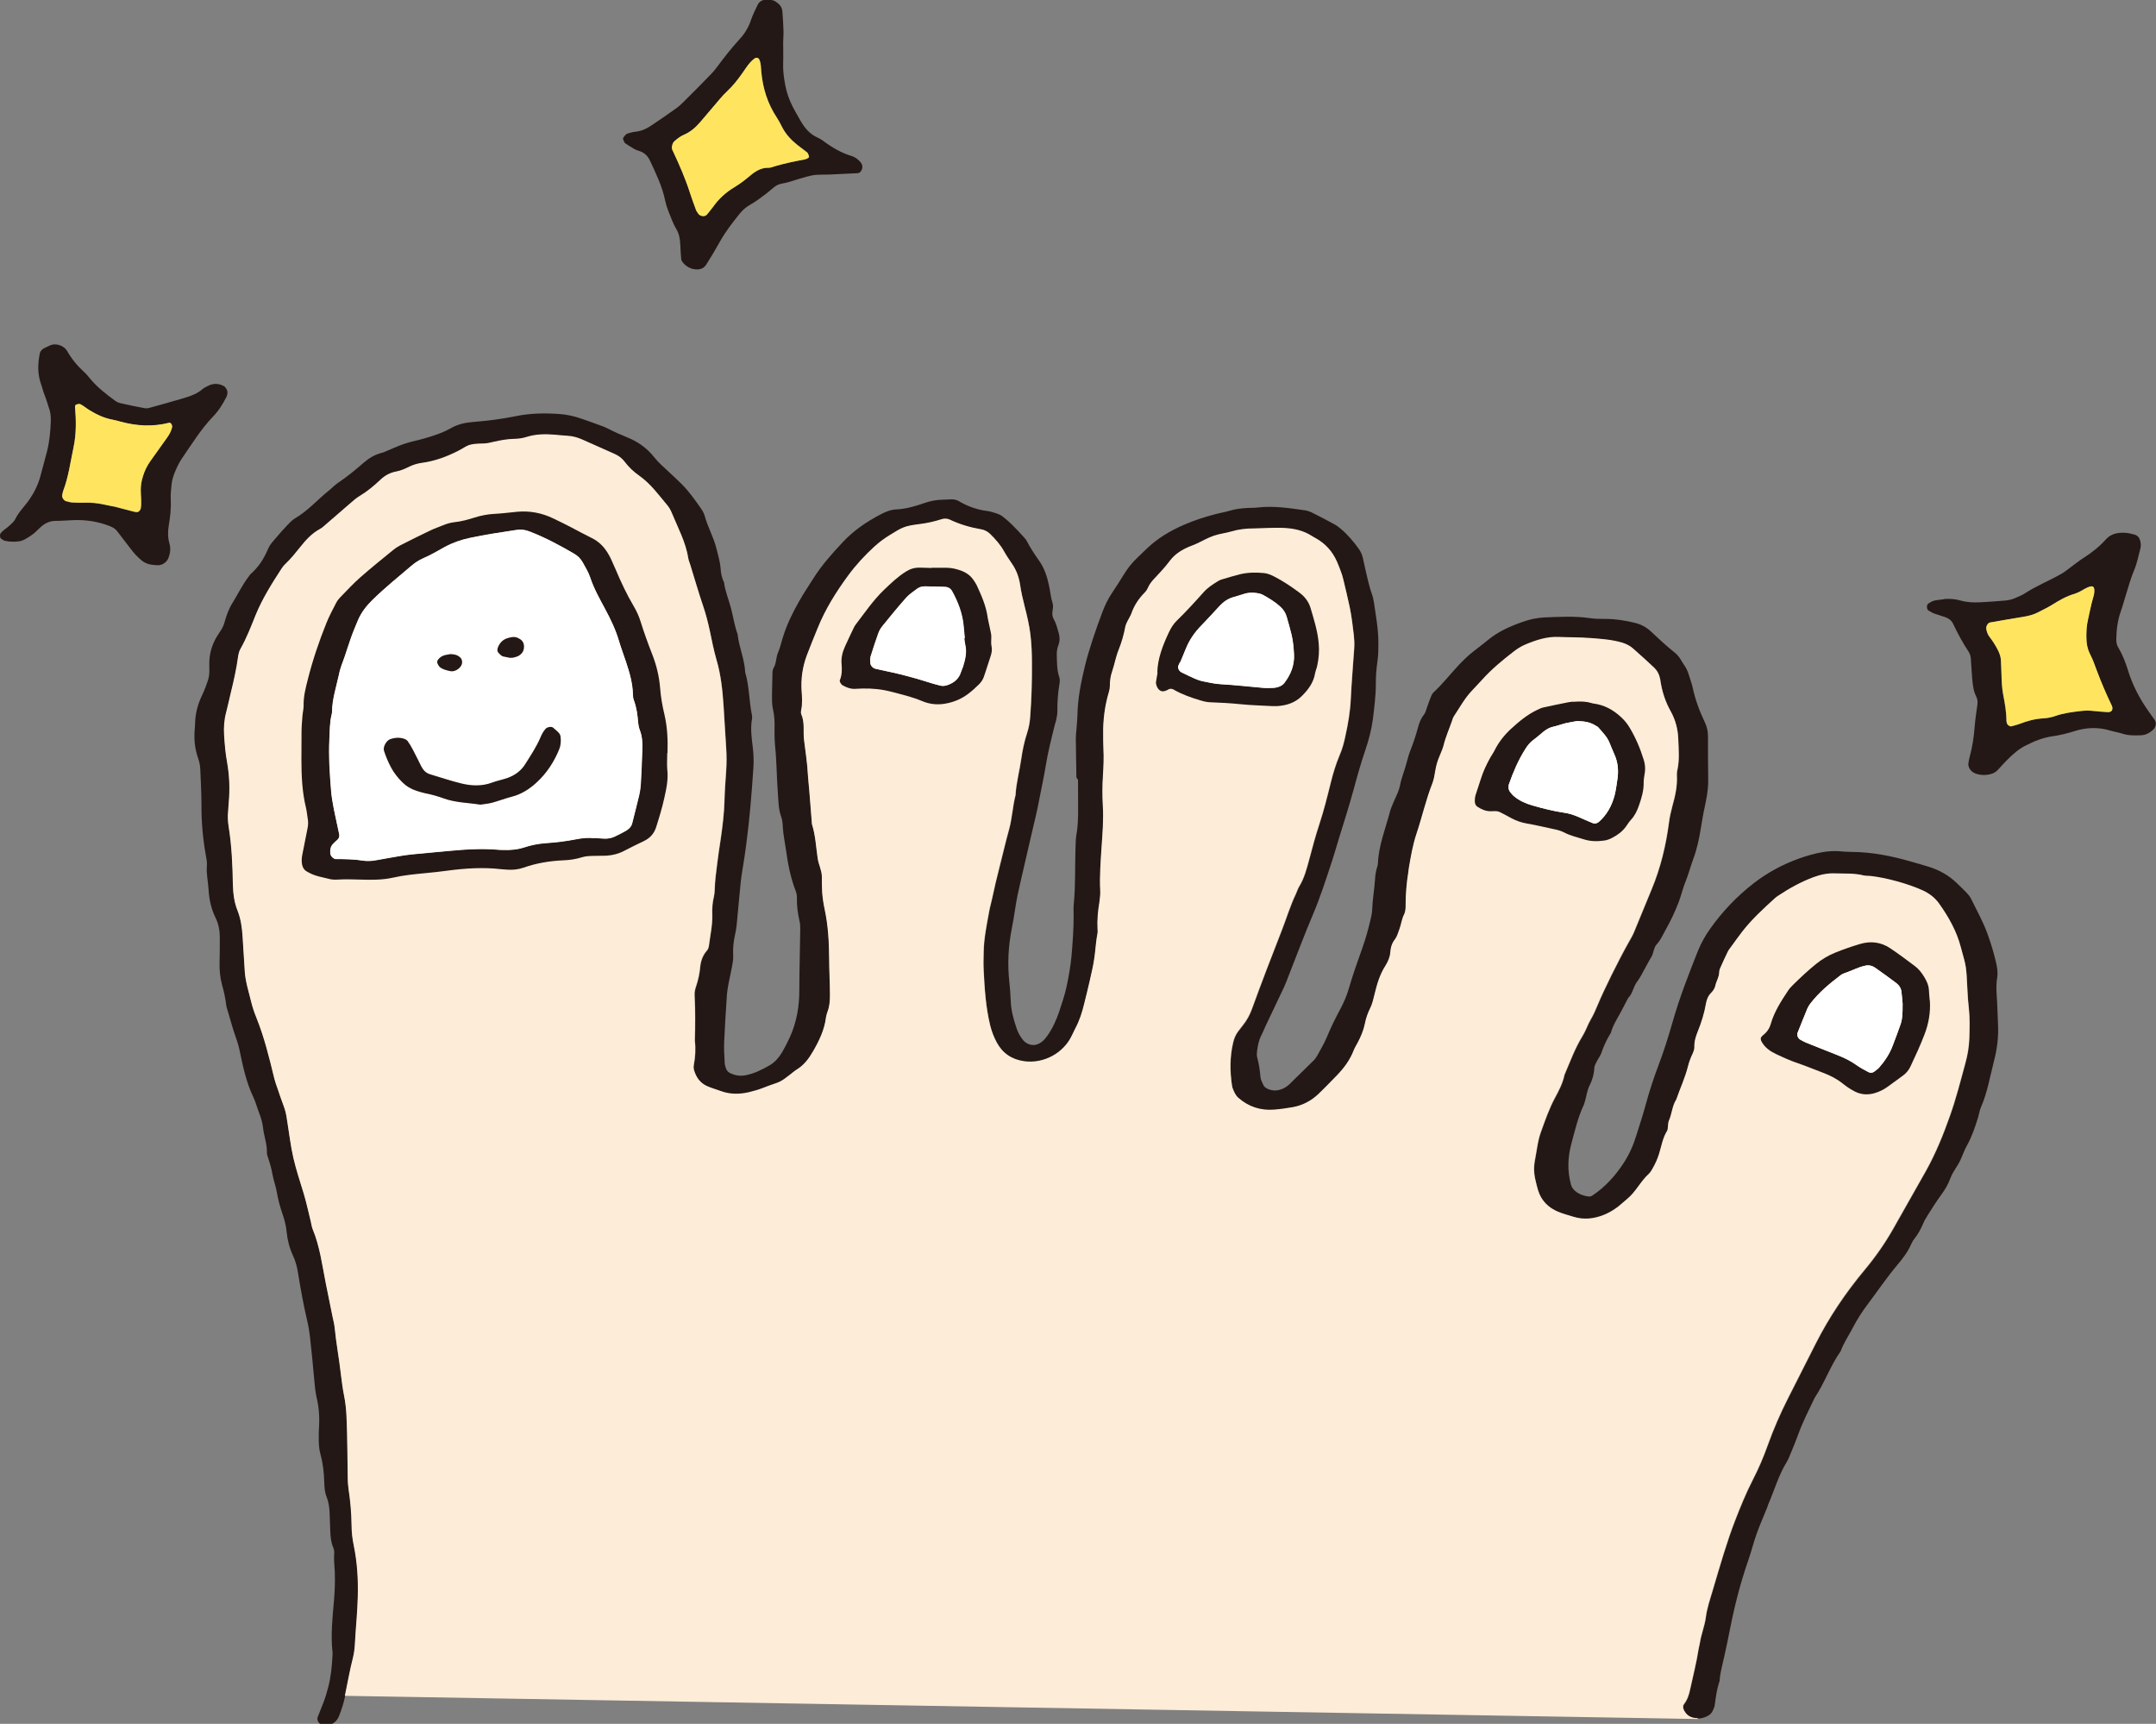 <?xml version="1.0" encoding="UTF-8"?>
<svg id="_レイヤー_2" data-name="レイヤー_2" xmlns="http://www.w3.org/2000/svg" viewBox="0 0 186.76 149.32">
  <rect x="0" y="0" width="186.76" height="149.32" fill="#808080" stroke="none"/>
  <defs>
    <style>
      .cls-1 {
        fill: #fdecd7;
      }

      .cls-2 {
        fill: #231815;
      }

      .cls-3 {
        fill: #fff;
      }

      .cls-4 {
        fill: #ffe55f;
      }
    </style>
  </defs>
  <g id="_レイヤー_1-2" data-name="レイヤー_1">
    <g id="kin_x5F_ico3_x5F_3">
      <g>
        <path class="cls-2" d="M93.24,67.32c-.02-1.13-.04-2.25-.05-3.38,0-.24.03-.47.05-.71.03-.41.08-.83.09-1.24.02-1.49.32-2.94.67-4.38.32-1.31.95-3.16,1.48-4.56.23-.61.51-1.2.88-1.74.33-.49.65-.99.96-1.5.34-.56.74-1.07,1.22-1.52.26-.24.51-.5.77-.74.95-.92,2.06-1.58,3.27-2.1.87-.38,1.77-.67,2.69-.91.4-.11.81-.17,1.21-.29.52-.16,1.04-.22,1.58-.25.3-.02.59,0,.89-.04,1.37-.16,2.72.05,4.07.24.23.03.46.12.67.22.64.32,1.27.65,1.89.99.21.11.4.26.58.41.59.5,1.09,1.09,1.54,1.72.17.24.3.51.36.81.06.29.12.58.19.87.19.75.32,1.51.59,2.24.08.22.13.46.17.69.17,1.17.39,2.34.39,3.53,0,.53,0,1.06-.08,1.6-.09.64-.15,1.3-.14,1.95,0,1.01-.13,2.01-.25,3.01-.12.94-.36,1.86-.67,2.76-.38,1.12-.7,2.26-1.01,3.41-.38,1.37-.8,2.73-1.23,4.09-.21.68-.4,1.37-.62,2.04-.52,1.57-1.02,3.15-1.67,4.68-.74,1.74-1.4,3.52-2.1,5.29-.13.33-.25.67-.4.99-.53,1.13-1.07,2.25-1.6,3.37-.13.27-.23.55-.37.81-.22.43-.31.89-.37,1.37-.02.17-.03.36.01.53.16.58.24,1.16.29,1.75.02.22.16.44.25.66.08.17.24.27.4.34.46.2.93.15,1.37-.07.16-.08.31-.18.44-.3.72-.7,1.44-1.41,2.16-2.12.12-.12.22-.28.31-.43.28-.52.59-1.03.82-1.58.34-.83.73-1.62,1.15-2.4.31-.58.57-1.18.75-1.8.34-1.2.77-2.37,1.18-3.54.28-.79.5-1.58.69-2.39.07-.29.14-.58.15-.87.03-.89.19-1.77.25-2.66.02-.36.07-.71.18-1.05.04-.11.07-.23.07-.35.07-1.56.66-3,1.05-4.49.04-.17.12-.33.18-.5.23-.61.58-1.17.7-1.82.12-.64.39-1.24.55-1.88.1-.4.22-.8.37-1.18.24-.61.44-1.22.61-1.85.11-.4.24-.79.51-1.12.15-.19.2-.42.28-.65.11-.34.24-.67.37-1,.04-.11.11-.22.19-.3.79-.73,1.44-1.57,2.17-2.35.41-.43.83-.85,1.3-1.21.42-.33.85-.65,1.26-.99.88-.73,1.91-1.18,2.98-1.56.62-.22,1.26-.36,1.91-.39,1.3-.05,2.61-.13,3.91.06.47.07.95.07,1.42.07.84,0,1.66.14,2.46.33.52.12,1,.36,1.4.73.69.65,1.39,1.3,2.13,1.89.14.11.25.25.36.39.14.19.24.41.38.6.21.29.36.61.46.96.1.34.23.67.31,1.02.22,1.05.59,2.05,1.05,3.01.18.38.28.78.28,1.2,0,1.3,0,2.61.02,3.91,0,.78-.15,1.54-.31,2.29-.13.58-.22,1.16-.32,1.75-.15.93-.34,1.86-.68,2.76-.23.61-.38,1.24-.63,1.85-.25.6-.39,1.24-.62,1.85-.32.83-.7,1.63-1.14,2.41-.23.41-.41.85-.74,1.21-.3.31-.27.78-.49,1.13-.19.3-.35.62-.52.93-.23.41-.44.85-.72,1.22-.33.43-.36,1.01-.76,1.39-.22.42-.44.84-.66,1.26-.31.57-.67,1.12-.84,1.76-.35.55-.62,1.14-.83,1.76-.08.22-.23.41-.34.62-.1.21-.25.43-.26.65-.03.54-.17,1.05-.41,1.52-.25.49-.28,1.03-.45,1.53-.02.06-.03.11-.06.17-.51,1.08-.77,2.24-1.08,3.38-.31,1.17-.35,2.34-.03,3.51.06.23.2.43.39.58.33.27.72.41,1.14.46.11.01.24-.02.34-.09,1.1-.74,1.97-1.7,2.69-2.8.49-.75.85-1.56,1.11-2.42.26-.85.55-1.69.78-2.55.32-1.2.71-2.38,1.15-3.55.46-1.22.85-2.46,1.21-3.72.6-2.11,1.4-4.16,2.21-6.19.27-.66.62-1.28,1.03-1.86,1.07-1.51,2.34-2.84,3.8-3.97,1.18-.91,2.48-1.61,3.89-2.12.67-.24,1.35-.44,2.06-.56.47-.08.94-.11,1.42-.08.35.03.71.06,1.07.06,1.8.01,3.53.36,5.25.86.51.15,1.03.29,1.53.45.86.28,1.63.71,2.29,1.33.3.29.6.57.89.87.16.17.32.36.42.57.49,1.01,1.05,1.99,1.43,3.06.28.78.52,1.57.71,2.38.11.46.19.91.11,1.4-.12.7-.04,1.42,0,2.13.03.59.04,1.19.07,1.78.07,1.14-.07,2.25-.36,3.35-.34,1.32-.56,2.67-1.11,3.93-.12.27-.16.57-.24.85-.26.85-.54,1.69-.98,2.48-.17.31-.31.64-.44.97-.13.33-.3.64-.5.94-.19.3-.38.61-.5.94-.19.51-.45.96-.77,1.39-.42.57-.8,1.18-1.18,1.78-.16.25-.31.51-.42.78-.19.44-.41.85-.71,1.23-.11.14-.21.29-.28.45-.3.72-.78,1.33-1.28,1.92-.88,1.05-1.64,2.18-2.46,3.27-.5.66-.96,1.36-1.34,2.1-.35.68-.8,1.32-1.06,2.05-.9,1.26-1.39,2.75-2.25,4.03-.51,1.07-1.05,2.12-1.45,3.24-.2.56-.43,1.1-.66,1.65-.09.22-.17.44-.3.65-.72,1.17-1.09,2.5-1.63,3.74-.02.05-.03.12-.05.17-.31.77-.65,1.53-.93,2.31-.28.78-.47,1.59-.75,2.37-.66,1.91-1.16,3.86-1.55,5.84-.16.81-.33,1.63-.51,2.44-.15.69-.36,1.38-.4,2.09-.23.68-.33,1.38-.42,2.09-.02.17-.09.34-.17.5-.08.16-.18.3-.34.4-.31.19-.65.3-1.01.29-.51,0-.91-.23-1.14-.7-.08-.17-.11-.38,0-.51.3-.39.44-.82.54-1.3.25-1.16.55-2.31.73-3.48.03-.18.08-.35.11-.52.11-.76.42-1.48.52-2.25.1-.77.35-1.5.57-2.24.69-2.33,1.27-4.34,1.95-6.09.47-1.22.96-2.42,1.56-3.59.49-.95.91-1.93,1.27-2.94.5-1.4,1.09-2.76,1.76-4.08.8-1.59,1.61-3.17,2.41-4.76,1.16-2.29,2.58-4.39,4.22-6.36.95-1.14,1.8-2.35,2.53-3.65.93-1.65,1.87-3.3,2.8-4.95.84-1.51,1.49-3.1,2.06-4.72.54-1.51.93-3.06,1.35-4.6.19-.68.31-1.38.34-2.1.03-.89.06-1.77-.04-2.66-.11-.94-.13-1.89-.19-2.84-.03-.48-.09-.94-.22-1.4-.1-.34-.19-.69-.28-1.03-.36-1.4-1.06-2.63-1.89-3.8-.35-.49-.82-.85-1.37-1.11-1.25-.58-3.23-1.13-4.61-1.27-.18-.02-.36,0-.53-.04-.82-.21-1.65-.15-2.48-.18-.67-.03-1.29.11-1.91.34-1.06.4-2.04.94-2.99,1.57-.1.07-.2.13-.29.21-1.01.92-2.02,1.84-2.86,2.92-.33.42-.63.86-.95,1.29-.1.14-.22.28-.3.44-.23.48-.46.96-.67,1.45-.05.11-.08.23-.08.34,0,.43-.26.78-.34,1.19-.05.23-.2.43-.36.6-.26.26-.39.59-.45.95-.14.82-.39,1.61-.7,2.38-.18.44-.32.89-.3,1.38,0,.17-.06.35-.13.51-.18.37-.33.76-.43,1.17-.25.98-.68,1.9-1.01,2.85-.36.56-.37,1.24-.64,1.84-.07.15-.05.35-.08.52-.02.12-.01.25-.07.35-.39.62-.49,1.33-.7,2-.14.45-.34.89-.58,1.3-.03.05-.06.11-.09.15-.07.1-.13.2-.22.28-.71.64-1.11,1.54-1.85,2.15-.28.23-.53.47-.81.69-.38.29-.79.53-1.23.71-.85.34-1.72.44-2.61.17-.45-.14-.92-.26-1.35-.44-.86-.36-1.48-.98-1.75-1.89-.09-.28-.15-.57-.22-.86-.14-.58-.16-1.16-.04-1.76.16-.81.23-1.64.52-2.43.36-1,.71-2.01,1.22-2.96.34-.63.67-1.26.81-1.96.49-1.14.91-2.31,1.57-3.38.28-.45.44-.97.71-1.43.24-.41.43-.84.61-1.28.52-1.26,1.79-3.83,2.68-5.41.17-.31.36-.61.49-.95.49-1.21.99-2.41,1.49-3.62.78-1.87,1.25-3.83,1.51-5.83.06-.47.17-.93.29-1.39.24-.86.44-1.72.39-2.63,0-.18,0-.36.05-.53.19-.88.1-1.78.07-2.66-.03-.83-.24-1.65-.65-2.38-.47-.84-.76-1.73-.9-2.68,0-.06-.02-.12-.03-.17-.07-.36-.24-.68-.5-.93-.6-.57-1.22-1.12-1.84-1.67-.27-.24-.59-.39-.93-.5-.92-.27-1.87-.33-2.81-.4-.89-.07-1.78-.05-2.67-.09-1.04-.05-1.99.27-2.92.66-.38.16-.73.39-1.06.65-.94.73-1.85,1.48-2.65,2.37-.32.35-.65.69-.97,1.04-.61.66-1.03,1.45-1.52,2.18-.06.1-.1.22-.13.33-.25.73-.57,1.43-.75,2.18-.03.11-.07.23-.11.34-.15.39-.33.76-.45,1.16-.12.4-.17.81-.25,1.22-.04.17-.08.35-.14.51-.57,1.43-.9,2.94-1.39,4.4-.32.95-.49,1.95-.66,2.95-.03.18-.04.35-.07.53-.12.67-.22,1.92-.21,2.63,0,.3,0,.6-.13.87-.22.43-.26.91-.43,1.35-.11.28-.18.57-.36.81-.27.34-.38.71-.41,1.15-.03.41-.21.81-.43,1.16-.49.76-.73,1.62-.94,2.48-.1.4-.18.8-.37,1.18-.21.42-.37.87-.46,1.34-.12.59-.35,1.13-.63,1.66-.11.21-.24.41-.33.63-.32.85-.85,1.56-1.47,2.2-.54.55-1.07,1.11-1.63,1.64-.62.58-1.36.96-2.19,1.11-.53.09-1.06.17-1.59.21-1.18.1-2.23-.24-3.12-1.02-.13-.11-.24-.27-.32-.42-.1-.21-.21-.44-.24-.66-.18-1.24-.19-2.48.1-3.71.08-.35.21-.68.43-.97.14-.19.29-.38.43-.56.34-.42.59-.89.77-1.39.83-2.28,1.7-4.55,2.59-6.82.41-1.05.73-2.13,1.22-3.15.1-.21.16-.45.29-.65.44-.72.64-1.52.86-2.32.27-1.03.55-2.06.88-3.07.39-1.18.69-2.39.99-3.6.2-.81.44-1.6.76-2.36.24-.55.39-1.12.51-1.7.23-1.04.41-2.09.46-3.16.07-1.48.2-2.96.3-4.44.02-.35.01-.71-.03-1.07-.1-.82-.19-1.65-.36-2.46-.17-.81-.37-1.62-.56-2.42-.05-.23-.13-.46-.21-.68-.1-.28-.21-.55-.33-.83-.39-.9-1.02-1.59-1.88-2.06-.1-.06-.21-.11-.31-.18-.72-.46-1.53-.64-2.36-.68-.47-.03-.95-.01-1.42,0-.41,0-.83.04-1.24.04-.66,0-1.3.07-1.93.26-.51.15-1.05.2-1.55.38-.5.17-.97.45-1.45.67-.21.1-.44.18-.66.27-.66.28-1.25.65-1.69,1.24-.42.57-.92,1.08-1.4,1.6-.2.22-.37.45-.49.73-.07.16-.18.31-.3.43-.51.52-.89,1.1-1.13,1.79-.08.22-.22.42-.32.63-.08.16-.16.32-.2.49-.13.7-.32,1.37-.59,2.04-.24.6-.35,1.25-.56,1.87-.14.4-.19.8-.19,1.22,0,.17-.03.35-.08.52-.36,1.2-.52,2.43-.5,3.68,0,.42,0,.83.02,1.25.04.77.01,1.54-.04,2.31-.06.88-.06,1.78-.01,2.66.07,1.19-.03,2.37-.11,3.55-.08,1.24-.18,2.48-.12,3.73.02.36-.02.71-.07,1.06-.13.76-.2,1.53-.16,2.3,0,.12.02.24,0,.36-.14.7-.17,1.41-.27,2.11-.09.7-.27,1.4-.42,2.09-.14.64-.31,1.27-.46,1.9-.18.75-.41,1.49-.78,2.17-.11.21-.21.42-.31.64-.71,1.49-2.41,2.43-4.11,2.2-1.08-.15-1.88-.69-2.39-1.64-.25-.47-.44-.96-.57-1.49-.38-1.57-.48-3.16-.56-4.76-.03-.53-.01-1.07,0-1.6.02-1.19.27-2.35.48-3.52.06-.35.17-.69.24-1.04.2-.93.41-1.85.65-2.77.28-1.09.53-2.19.83-3.27.27-.98.31-1.99.56-2.97.06-1.07.35-2.1.5-3.16.11-.77.27-1.52.51-2.25.15-.46.23-.92.26-1.39.12-1.54.16-3.08.15-4.62,0-.83-.03-1.66-.13-2.49-.1-.82-.29-1.63-.5-2.44-.16-.63-.31-1.27-.4-1.91-.1-.65-.33-1.26-.71-1.8-.23-.34-.47-.69-.67-1.05-.32-.58-.75-1.06-1.22-1.52-.22-.21-.48-.34-.78-.39-.94-.16-1.85-.43-2.71-.84-.22-.1-.47-.11-.7-.03-.62.2-1.25.34-1.9.42-1.33.17-1.49.27-2.63.98-.46.28-.88.6-1.28.96-.83.76-1.6,1.59-2.27,2.5-1.06,1.44-2,2.94-2.67,4.61-.31.77-.63,1.54-.92,2.31-.38,1.01-.53,2.07-.45,3.15.04.54.07,1.06-.04,1.59-.02.11-.04.25,0,.35.33.74.15,1.52.25,2.28.12,1,.28,1.99.33,3,.02.41.08.83.11,1.24.08,1,.16,2.01.24,3.02.31.97.35,1.98.5,2.98.08.53.35,1.01.36,1.56,0,.47,0,.95.03,1.42.04.47.11.94.21,1.41.3,1.4.38,2.81.39,4.24,0,1.06.07,2.13.07,3.2,0,.48-.03.95-.2,1.4-.06.16-.11.34-.14.51-.13,1.08-.59,2.04-1.13,2.97-.36.62-.78,1.19-1.41,1.57-.1.06-.2.14-.29.21-1.39,1.11-1.05.75-2.65,1.39-.38.15-.79.26-1.19.36-.82.19-1.64.2-2.45-.1-.39-.15-.79-.25-1.17-.42-.45-.2-.78-.53-.99-.98-.12-.27-.24-.55-.18-.85.13-.7.18-1.41.09-2.12.04-1.3.05-2.61-.02-3.91-.02-.3.05-.59.15-.87.17-.51.28-1.03.33-1.56.05-.54.21-1.04.58-1.46.12-.13.17-.31.19-.49.11-.88.31-1.75.28-2.64-.02-.53.02-1.07.15-1.59.04-.17.05-.35.06-.53.02-.77.12-1.53.22-2.3.09-.71.19-1.41.3-2.11.16-1.11.3-2.23.33-3.36.02-.83.08-1.66.14-2.49.05-.71.05-1.42,0-2.13-.08-1.18-.14-2.37-.22-3.55-.09-1.36-.23-2.71-.62-4.03-.23-.8-.39-1.61-.56-2.43-.16-.75-.35-1.5-.6-2.23-.4-1.18-.74-2.37-1.11-3.56-.05-.17-.13-.33-.16-.51-.22-1.43-.91-2.69-1.45-4-.09-.22-.21-.43-.36-.61-.76-.91-1.46-1.88-2.44-2.57-.49-.34-.92-.75-1.28-1.23-.22-.29-.51-.5-.84-.65-.92-.42-1.84-.81-2.76-1.23-.44-.2-.89-.33-1.37-.35-.36-.02-.71-.06-1.06-.09-.83-.07-1.66-.06-2.47.2-.34.11-.69.15-1.05.16-.6.01-1.18.12-1.76.25-.29.07-.58.14-.88.15-1.44.02-1.33.18-2.18.62-1.01.52-2.06.91-3.19,1.06-.36.05-.69.15-1.02.3-.37.18-.76.37-1.16.44-.55.1-1,.34-1.4.72-.56.53-1.15,1.02-1.82,1.42-.25.15-.48.35-.7.54-.72.62-1.43,1.24-2.15,1.86-.18.15-.35.33-.56.44-.7.38-1.22.94-1.7,1.55-.41.51-.81,1.02-1.29,1.47-.13.12-.25.26-.34.41-.84,1.29-1.66,2.59-2.25,4.03-.4.99-.78,1.99-1.31,2.92-.12.21-.17.44-.21.68-.14,1.06-.38,2.1-.63,3.13-.14.58-.26,1.16-.41,1.73-.17.64-.21,1.29-.17,1.94.05.77.11,1.54.25,2.3.21,1.17.26,2.35.15,3.54-.02.24-.03.47-.05.71-.05.48-.03.94.05,1.42.26,1.64.33,3.3.36,4.96.02.78.11,1.54.4,2.26.29.73.39,1.49.44,2.26.06,1.01.13,2.01.19,3.02.06.9.34,1.74.55,2.61.11.46.26.91.44,1.35.69,1.71,1.13,3.5,1.56,5.28.07.29.17.57.27.85.17.5.34,1.01.53,1.51.15.39.25.79.3,1.21,0,.06.02.12.03.18.17,1.05.29,2.12.53,3.16.24,1.04.58,2.05.89,3.07.24.79.41,1.61.61,2.41.06.23.08.47.17.69.62,1.49.82,3.09,1.13,4.66.2.99.4,1.98.6,2.96.06.29.14.58.17.87.13,1.36.39,2.7.54,4.05.08.65.16,1.29.29,1.93.21,1.05.22,2.12.25,3.19.03,1.3.04,2.61.06,3.91,0,.3.02.59.06.88.16,1.06.26,2.12.27,3.19,0,.59.07,1.18.19,1.76.3,1.46.39,2.93.35,4.42-.03,1.36-.18,2.72-.25,4.08-.02.41-.07.83-.17,1.23-.28,1.09-.47,2.2-.7,3.3-.12.58-.3,1.15-.52,1.7-.16.4-.45.69-.9.79-.24.06-.47,0-.69-.08-.2-.07-.34-.41-.27-.59.18-.44.35-.88.52-1.32.17-.44.3-.9.42-1.36.22-.87.3-1.75.35-2.64,0-.12.02-.24,0-.35-.16-1.48,0-2.96.13-4.44.07-.83.1-1.66.07-2.49-.02-.53-.1-1.06-.05-1.6.02-.17-.02-.36-.09-.52-.19-.45-.23-.92-.25-1.39-.02-.53-.04-1.07-.06-1.6-.02-.48-.08-.94-.26-1.39-.16-.39-.19-.81-.2-1.22-.02-.83-.11-1.66-.33-2.46-.13-.46-.15-.94-.15-1.41,0-.3,0-.59.02-.89.06-.89,0-1.78-.21-2.65-.1-.46-.15-.93-.19-1.41-.11-1.24-.23-2.48-.37-3.72-.06-.53-.14-1.06-.27-1.58-.31-1.33-.55-2.67-.77-4.02-.08-.53-.21-1.04-.44-1.53-.3-.65-.48-1.33-.55-2.05-.05-.53-.18-1.05-.36-1.56-.21-.62-.38-1.24-.49-1.89-.09-.52-.29-1.03-.38-1.55-.08-.47-.21-.92-.36-1.37-.06-.17-.12-.35-.12-.52.02-.72-.25-1.4-.33-2.1-.05-.48-.19-.93-.36-1.37-.17-.44-.29-.91-.49-1.33-.59-1.24-.88-2.57-1.16-3.91-.08-.41-.19-.8-.33-1.19-.28-.78-.49-1.58-.73-2.38-.05-.17-.11-.34-.13-.52-.07-.59-.2-1.17-.36-1.74-.17-.63-.23-1.28-.21-1.94.02-.71.02-1.42.02-2.13,0-.6-.1-1.18-.37-1.72-.37-.76-.55-1.56-.6-2.4-.04-.71-.21-1.4-.15-2.12.03-.29-.04-.59-.09-.88-.26-1.46-.39-2.93-.38-4.42,0-1.01-.06-2.01-.1-3.02-.01-.36-.09-.7-.21-1.04-.27-.8-.35-1.62-.27-2.46.02-.18.02-.36.03-.53.02-.84.24-1.64.6-2.39.1-.21.19-.43.28-.65.36-.98.37-.99.35-2.07-.01-.86.22-1.64.65-2.37.09-.15.19-.3.29-.45.17-.24.3-.5.38-.8.16-.57.36-1.14.67-1.64.47-.75.85-1.56,1.39-2.27.07-.09.13-.2.22-.28.68-.6,1.15-1.34,1.5-2.18.11-.27.31-.51.5-.73.38-.45.77-.9,1.18-1.33.2-.21.42-.44.67-.58,1.09-.64,1.91-1.59,2.88-2.37.28-.22.52-.49.82-.69.79-.53,1.52-1.13,2.24-1.76.45-.39.96-.69,1.55-.84.06-.01.12-.03.17-.05.6-.25,1.19-.53,1.81-.74.56-.19,1.15-.29,1.72-.46.8-.23,1.58-.48,2.31-.9.57-.32,1.21-.47,1.87-.52,1.24-.1,2.48-.25,3.7-.5,1.23-.26,2.48-.28,3.72-.2.71.04,1.41.2,2.08.44.5.18,1.01.35,1.51.54.22.08.45.16.66.27.58.3,1.17.56,1.78.81.89.36,1.66.92,2.26,1.68.18.23.39.45.6.65.6.57,1.22,1.12,1.81,1.71.63.63,1.14,1.36,1.65,2.09.13.19.26.41.32.63.26.97.78,1.86,1.02,2.84.14.58.32,1.14.36,1.74.03.42.11.82.3,1.2.09.77.41,1.48.6,2.23.2.75.3,1.51.57,2.24.12,1.12.61,2.17.66,3.31.36,1.2.33,2.47.58,3.69.02.11.03.24.01.35-.15.83-.03,1.66.07,2.48.07.59.09,1.17.05,1.77-.15,2.19-.32,4.38-.61,6.55-.1.76-.21,1.53-.34,2.29-.12.7-.19,1.41-.25,2.12-.08.89-.16,1.77-.25,2.65-.03.29-.08.59-.15.88-.13.58-.18,1.17-.15,1.77.02.29-.04.59-.09.88-.09.52-.22,1.04-.32,1.57-.06.35-.12.7-.14,1.06-.09,1.3-.17,2.6-.23,3.91-.03.59.01,1.18.04,1.78,0,.18.04.36.1.52.06.17.15.32.31.41.43.23.89.32,1.37.23.77-.14,1.46-.49,2.12-.87.47-.27.81-.69,1.09-1.15.24-.41.45-.83.65-1.26.6-1.32.84-2.72.83-4.16,0-1.72.06-3.44.08-5.16,0-.24,0-.47-.05-.7-.16-.7-.26-1.4-.24-2.11,0-.17-.03-.36-.09-.52-.46-1.17-.69-2.38-.86-3.62-.09-.64-.23-1.28-.27-1.93-.01-.29-.03-.6-.13-.88-.27-.74-.25-1.52-.31-2.28-.06-.71-.07-1.42-.11-2.13-.03-.47-.04-.95-.09-1.42-.06-.59-.09-1.18-.08-1.78.02-.59,0-1.18-.14-1.77-.09-.41-.08-.82-.08-1.24.01-.59.02-1.18.04-1.78,0-.18.01-.37.1-.52.25-.42.2-.92.39-1.35.19-.44.28-.9.43-1.36.34-1.08.83-2.09,1.39-3.07.38-.67.81-1.31,1.22-1.96.73-1.16,1.64-2.18,2.57-3.17.94-1.01,2.07-1.77,3.29-2.41.42-.22.87-.4,1.35-.42.84-.04,1.64-.28,2.42-.55.51-.18,1.02-.28,1.56-.29.24,0,.47-.02.71-.03.24-.01.48.02.69.14.77.46,1.6.76,2.5.87.29.04.58.14.86.23.17.06.33.14.47.25.28.22.55.45.8.7.34.33.66.68.98,1.03.12.13.24.27.32.42.3.58.66,1.12,1.04,1.66.46.64.7,1.38.86,2.13.12.52.15,1.05.32,1.57.07.23.02.47-.01.7-.04.24-.01.47.11.68.21.37.3.77.42,1.17.1.35.12.7-.01,1.05-.11.28-.16.57-.15.87.02.65,0,1.3.22,1.94.05.16.05.35.02.52-.14.82-.2,1.64-.19,2.48,0,.23-.06.47-.1.7-.02.12-.07.23-.1.34-.3,1.21-.61,2.41-.81,3.64-.16.99-.38,1.98-.57,2.97-.17.93-.4,1.85-.62,2.78-.33,1.44-.67,2.89-1,4.33-.17.75-.34,1.5-.45,2.27-.09.59-.18,1.17-.3,1.75-.3,1.52-.38,3.06-.21,4.6.06.53.1,1.06.12,1.6.02.84.24,1.64.51,2.43.11.34.28.65.5.94.14.19.32.34.55.43.44.17.82.04,1.16-.22.18-.14.33-.34.47-.53.45-.64.76-1.34,1.01-2.07.24-.73.49-1.46.65-2.21.18-.87.34-1.74.42-2.63.1-1.18.19-2.36.18-3.55,0-.3-.02-.6.01-.89.16-1.6.1-3.2.15-4.8.02-.41.01-.83.08-1.24.14-.76.15-1.53.15-2.3,0-.83,0-1.66-.01-2.49-.01,0-.03,0-.04,0Z"/>
        <path class="cls-1" d="M147,148.82c-.51,0-.91-.23-1.14-.7-.08-.17-.11-.38,0-.51.3-.39.44-.82.54-1.3.25-1.16.55-2.31.73-3.48.03-.18.08-.35.11-.52.11-.76.42-1.48.52-2.25.1-.77.35-1.5.57-2.24.69-2.33,1.27-4.34,1.95-6.09.47-1.22.96-2.42,1.56-3.59.49-.95.91-1.93,1.27-2.94.5-1.4,1.09-2.76,1.76-4.08.8-1.59,1.61-3.17,2.41-4.76,1.16-2.29,2.58-4.39,4.22-6.36.95-1.14,1.8-2.35,2.53-3.65.93-1.65,1.87-3.3,2.8-4.95.84-1.51,1.49-3.1,2.06-4.72.54-1.51.93-3.06,1.35-4.6.19-.68.31-1.38.34-2.1.03-.89.06-1.77-.04-2.66-.11-.94-.13-1.89-.19-2.84-.03-.48-.09-.94-.22-1.4-.1-.34-.19-.69-.28-1.03-.36-1.4-1.06-2.63-1.89-3.8-.35-.49-.82-.85-1.37-1.11-1.25-.58-3.23-1.13-4.61-1.27-.18-.02-.36,0-.53-.04-.82-.21-1.65-.15-2.48-.18-.67-.03-1.29.11-1.91.34-1.06.4-2.04.94-2.99,1.57-.1.07-.2.13-.29.21-1.01.92-2.02,1.84-2.86,2.92-.33.42-.63.86-.95,1.29-.1.14-.22.28-.3.44-.23.48-.46.96-.67,1.45-.05.11-.08.23-.08.34,0,.43-.26.78-.34,1.19-.05.23-.2.43-.36.6-.26.26-.39.59-.45.95-.14.82-.39,1.61-.7,2.38-.18.44-.32.89-.3,1.38,0,.17-.06.35-.13.51-.18.37-.33.76-.43,1.17-.25.98-.68,1.9-1.01,2.85-.36.56-.37,1.24-.64,1.84-.07.15-.05.35-.08.52-.02.12-.01.25-.07.35-.39.62-.49,1.33-.7,2-.14.45-.34.89-.58,1.3-.03.05-.06.11-.09.15-.07.1-.13.2-.22.28-.71.64-1.11,1.54-1.85,2.15-.28.23-.53.47-.81.69-.38.29-.79.53-1.23.71-.85.34-1.72.44-2.61.17-.45-.14-.92-.26-1.35-.44-.86-.36-1.48-.98-1.75-1.89-.09-.28-.15-.57-.22-.86-.14-.58-.16-1.16-.04-1.76.16-.81.23-1.64.52-2.43.36-1,.71-2.01,1.22-2.96.34-.63.67-1.26.81-1.96.49-1.14.91-2.31,1.57-3.38.28-.45.44-.97.71-1.43.24-.41.43-.84.61-1.28.52-1.26,1.79-3.83,2.68-5.41.17-.31.36-.61.49-.95.49-1.21.99-2.41,1.49-3.62.78-1.87,1.25-3.83,1.51-5.83.06-.47.17-.93.29-1.39.24-.86.44-1.72.39-2.63,0-.18,0-.36.05-.53.19-.88.1-1.78.07-2.66-.03-.83-.24-1.65-.65-2.38-.47-.84-.76-1.73-.9-2.68,0-.06-.02-.12-.03-.17-.07-.36-.24-.68-.5-.93-.6-.57-1.22-1.12-1.84-1.67-.27-.24-.59-.39-.93-.5-.92-.27-1.87-.33-2.81-.4-.89-.07-1.78-.05-2.67-.09-1.04-.05-1.99.27-2.92.66-.38.16-.73.39-1.06.65-.94.73-1.85,1.48-2.65,2.37-.32.35-.65.69-.97,1.04-.61.66-1.03,1.45-1.52,2.18-.06.1-.1.22-.13.33-.25.73-.57,1.43-.75,2.18-.03.11-.07.23-.11.34-.15.39-.33.76-.45,1.16-.12.4-.17.81-.25,1.22-.04.17-.08.35-.14.51-.57,1.43-.9,2.94-1.39,4.4-.32.95-.49,1.95-.66,2.95-.03.18-.04.35-.07.53-.12.67-.22,1.92-.21,2.63,0,.3,0,.6-.13.87-.22.43-.26.91-.43,1.35-.11.28-.18.57-.36.81-.27.34-.38.71-.41,1.15-.03.41-.21.81-.43,1.16-.49.76-.73,1.62-.94,2.48-.1.4-.18.8-.37,1.18-.21.42-.37.87-.46,1.34-.12.59-.35,1.13-.63,1.66-.11.21-.24.41-.33.63-.32.85-.85,1.56-1.47,2.2-.54.55-1.07,1.11-1.63,1.64-.62.58-1.36.96-2.19,1.11-.53.09-1.06.17-1.59.21-1.18.1-2.23-.24-3.12-1.02-.13-.11-.24-.27-.32-.42-.1-.21-.21-.44-.24-.66-.18-1.24-.19-2.48.1-3.71.08-.35.21-.68.43-.97.14-.19.29-.38.43-.56.34-.42.59-.89.77-1.39.83-2.28,1.7-4.55,2.59-6.82.41-1.05.73-2.13,1.22-3.15.1-.21.16-.45.29-.65.44-.72.64-1.52.86-2.32.27-1.03.55-2.06.88-3.07.39-1.18.69-2.39.99-3.6.2-.81.44-1.6.76-2.36.24-.55.39-1.12.51-1.7.23-1.04.41-2.09.46-3.16.07-1.48.2-2.96.3-4.44.02-.35.01-.71-.03-1.07-.1-.82-.19-1.65-.36-2.46-.17-.81-.37-1.62-.56-2.42-.05-.23-.13-.46-.21-.68-.1-.28-.21-.55-.33-.83-.39-.9-1.02-1.59-1.88-2.06-.1-.06-.21-.11-.31-.18-.72-.46-1.53-.64-2.36-.68-.47-.03-.95-.01-1.42,0-.41,0-.83.04-1.24.04-.66,0-1.3.07-1.93.26-.51.15-1.05.2-1.55.38-.5.17-.97.45-1.45.67-.21.1-.44.18-.66.27-.66.28-1.25.65-1.69,1.24-.42.57-.92,1.08-1.4,1.6-.2.22-.37.45-.49.73-.07.16-.18.31-.3.43-.51.52-.89,1.1-1.13,1.79-.08.22-.22.42-.32.63-.08.16-.16.32-.2.49-.13.7-.32,1.37-.59,2.04-.24.6-.35,1.25-.56,1.87-.14.4-.19.8-.19,1.22,0,.17-.03.35-.08.52-.36,1.2-.52,2.43-.5,3.68,0,.42,0,.83.02,1.25.04.77.01,1.54-.04,2.31-.06.88-.06,1.78-.01,2.66.07,1.19-.03,2.37-.11,3.55-.08,1.24-.18,2.48-.12,3.73.02.36-.02.71-.07,1.06-.13.76-.2,1.53-.16,2.3,0,.12.02.24,0,.36-.14.7-.17,1.41-.27,2.11-.09.7-.27,1.4-.42,2.09-.14.64-.31,1.27-.46,1.9-.18.75-.41,1.49-.78,2.17-.11.21-.21.42-.31.64-.71,1.49-2.41,2.43-4.11,2.2-1.08-.15-1.88-.69-2.39-1.64-.25-.47-.44-.96-.57-1.49-.38-1.57-.48-3.16-.56-4.76-.03-.53-.01-1.07,0-1.6.02-1.19.27-2.35.48-3.52.06-.35.17-.69.24-1.04.2-.93.41-1.85.65-2.77.28-1.09.53-2.19.83-3.27.27-.98.31-1.99.56-2.97.06-1.07.35-2.1.5-3.16.11-.77.27-1.52.51-2.25.15-.46.23-.92.26-1.39.12-1.54.16-3.08.15-4.62,0-.83-.03-1.66-.13-2.49-.1-.82-.29-1.63-.5-2.44-.16-.63-.31-1.27-.4-1.91-.1-.65-.33-1.26-.71-1.8-.23-.34-.47-.69-.67-1.05-.32-.58-.75-1.06-1.22-1.52-.22-.21-.48-.34-.78-.39-.94-.16-1.85-.43-2.71-.84-.22-.1-.47-.11-.7-.03-.62.2-1.25.34-1.9.42-1.33.17-1.49.27-2.63.98-.46.28-.88.6-1.28.96-.83.76-1.6,1.59-2.27,2.5-1.06,1.44-2,2.94-2.67,4.61-.31.77-.63,1.54-.92,2.31-.38,1.01-.53,2.07-.45,3.15.04.54.07,1.06-.04,1.59-.02.11-.04.25,0,.35.33.74.15,1.52.25,2.28.12,1,.28,1.99.33,3,.02.41.08.83.11,1.24.08,1,.16,2.01.24,3.02.31.97.35,1.98.5,2.98.08.53.35,1.01.36,1.56,0,.47,0,.95.03,1.42.04.47.11.94.21,1.41.3,1.4.38,2.81.39,4.24,0,1.06.07,2.13.07,3.2,0,.48-.03.95-.2,1.4-.06.16-.11.34-.14.51-.13,1.08-.59,2.04-1.13,2.97-.36.62-.78,1.19-1.41,1.57-.1.06-.2.14-.29.21-1.39,1.11-1.05.75-2.65,1.39-.38.15-.79.26-1.19.36-.82.19-1.64.2-2.45-.1-.39-.15-.79-.25-1.17-.42-.45-.2-.78-.53-.99-.98-.12-.27-.24-.55-.18-.85.13-.7.18-1.41.09-2.12.04-1.3.05-2.61-.02-3.91-.02-.3.05-.59.15-.87.17-.51.28-1.03.33-1.56.05-.54.21-1.04.58-1.46.12-.13.17-.31.19-.49.11-.88.31-1.75.28-2.64-.02-.53.02-1.07.15-1.59.04-.17.05-.35.06-.53.02-.77.12-1.53.22-2.3.09-.71.19-1.41.3-2.11.16-1.11.3-2.23.33-3.36.02-.83.08-1.66.14-2.49.05-.71.05-1.42,0-2.13-.08-1.18-.14-2.37-.22-3.55-.09-1.36-.23-2.71-.62-4.03-.23-.8-.39-1.61-.56-2.43-.16-.75-.35-1.5-.6-2.23-.4-1.18-.74-2.37-1.11-3.56-.05-.17-.13-.33-.16-.51-.22-1.43-.91-2.69-1.45-4-.09-.22-.21-.43-.36-.61-.76-.91-1.46-1.88-2.44-2.57-.49-.34-.92-.75-1.28-1.23-.22-.29-.51-.5-.84-.65-.92-.42-1.84-.81-2.76-1.23-.44-.2-.89-.33-1.37-.35-.36-.02-.71-.06-1.06-.09-.83-.07-1.66-.06-2.47.2-.34.11-.69.15-1.05.16-.6.01-1.18.12-1.76.25-.29.07-.58.14-.88.15-1.44.02-1.33.18-2.18.62-1.01.52-2.06.91-3.19,1.06-.36.05-.69.15-1.02.3-.37.18-.76.37-1.16.44-.55.1-1,.34-1.4.72-.56.53-1.15,1.02-1.82,1.42-.25.15-.48.35-.7.54-.72.62-1.43,1.24-2.15,1.86-.18.15-.35.33-.56.44-.7.38-1.22.94-1.7,1.55-.41.51-.81,1.02-1.29,1.47-.13.12-.25.26-.34.41-.84,1.29-1.66,2.59-2.25,4.03-.4.99-.78,1.99-1.31,2.92-.12.21-.17.44-.21.68-.14,1.06-.38,2.1-.63,3.13-.14.58-.26,1.16-.41,1.73-.17.64-.21,1.29-.17,1.94.05.77.11,1.54.25,2.3.21,1.17.26,2.35.15,3.54-.02.24-.03.47-.05.71-.05.48-.03.94.05,1.42.26,1.64.33,3.3.36,4.96.02.78.11,1.54.4,2.26.29.73.39,1.49.44,2.26.06,1.01.13,2.01.19,3.02.06.9.34,1.74.55,2.61.11.46.26.91.44,1.35.69,1.71,1.13,3.5,1.56,5.28.07.29.17.57.27.85.17.5.34,1.01.53,1.51.15.39.25.79.3,1.21,0,.06.02.12.03.18.17,1.05.29,2.12.53,3.16.24,1.04.58,2.05.89,3.07.24.79.41,1.61.61,2.41.06.23.08.47.17.69.62,1.49.82,3.09,1.13,4.66.2.99.4,1.98.6,2.96.06.29.14.58.17.87.13,1.36.39,2.7.54,4.05.08.65.16,1.29.29,1.93.21,1.05.22,2.12.25,3.19.03,1.3.04,2.61.06,3.91,0,.3.02.59.06.88.16,1.06.26,2.12.27,3.19,0,.59.07,1.18.19,1.76.3,1.46.39,2.93.35,4.42-.03,1.36-.18,2.72-.25,4.08-.02.41-.07.83-.17,1.23-.28,1.09-.47,2.2-.7,3.3l117.27,2.01Z"/>
        <path class="cls-2" d="M57.8,65.22c0,.47-.04.95,0,1.42.1.84-.07,1.66-.25,2.46-.19.87-.45,1.72-.72,2.57-.17.53-.52.92-1.03,1.17-.59.28-1.17.57-1.75.87-.48.25-1,.38-1.53.41-.41.02-.83,0-1.24.02-.29.01-.6.03-.88.12-.52.16-1.04.24-1.57.26-1.19.05-2.36.24-3.49.64-.46.16-.92.2-1.4.17-.18-.01-.36-.02-.53-.04-1.54-.18-3.08-.08-4.61.12-.65.09-1.29.16-1.94.22-.94.09-1.88.18-2.81.39-.93.21-1.89.2-2.84.17-.65-.02-1.3-.04-1.95,0-.3.02-.59,0-.88-.09-.34-.09-.7-.15-1.03-.26-.28-.09-.55-.22-.8-.37-.21-.12-.33-.33-.38-.57-.06-.29-.04-.59.02-.88.15-.76.3-1.51.45-2.27.06-.29.07-.59.01-.88-.05-.29-.07-.59-.14-.88-.34-1.39-.4-2.81-.4-4.24,0-.77,0-1.54.01-2.31,0-.47.04-.95.08-1.42.02-.3.1-.59.1-.88-.02-.78.17-1.53.36-2.27.42-1.67.97-3.3,1.61-4.89.24-.6.55-1.18.85-1.76.11-.21.26-.39.43-.56.54-.55,1.06-1.12,1.64-1.63.93-.82,1.9-1.6,2.87-2.39.18-.15.38-.28.59-.39.9-.46,1.8-.91,2.71-1.34.32-.15.66-.26.99-.4.33-.14.67-.24,1.03-.28.59-.06,1.16-.22,1.73-.4.57-.18,1.15-.29,1.74-.32.65-.03,1.3-.12,1.95-.18,1.09-.1,2.13.1,3.11.57.54.25,1.06.52,1.59.79.58.3,1.15.62,1.73.9.67.32,1.15.83,1.5,1.46.09.15.17.31.24.47.12.27.24.54.36.81.46,1.09.96,2.16,1.57,3.19.24.41.44.84.58,1.29.3.96.64,1.91,1.01,2.85.37.94.61,1.92.69,2.93.06.77.19,1.53.37,2.28.26,1.1.31,2.23.27,3.36ZM51.47,72.59c.34.02.64.05.93.06.3,0,.59-.05.86-.18.32-.15.64-.31.95-.49.26-.15.48-.35.56-.66.2-.8.41-1.61.6-2.41.08-.35.13-.7.15-1.06.06-1.01.1-2.01.13-3.02.02-.53-.02-1.06-.22-1.58-.08-.22-.13-.46-.15-.69-.05-.65-.14-1.29-.37-1.91-.06-.16-.08-.35-.08-.52-.02-.96-.29-1.87-.59-2.77-.2-.62-.44-1.23-.62-1.85-.29-.98-.72-1.87-1.2-2.76-.48-.88-.97-1.76-1.29-2.73-.15-.45-.4-.86-.63-1.27-.17-.32-.42-.58-.73-.76-1.23-.72-2.48-1.39-3.81-1.91-.06-.02-.11-.04-.17-.06-.34-.13-.69-.16-1.05-.1-1.35.21-2.7.4-4.03.69-.76.17-1.48.41-2.16.78-.62.34-1.23.7-1.89.99-.38.16-.73.4-1.04.67-1.13.96-2.28,1.9-3.34,2.93-.52.51-.95,1.05-1.24,1.72-.12.27-.23.54-.34.82-.43,1.04-.71,2.13-1.12,3.18-.11.27-.17.57-.23.86-.23,1.04-.56,2.06-.57,3.14,0,.06-.01.12-.03.18-.18.7-.17,1.41-.2,2.12-.07,1.48.03,2.96.14,4.44.04.53.13,1.06.23,1.58.14.76.32,1.51.48,2.26.04.18-.02.35-.16.48-.13.12-.26.24-.39.37-.22.23-.25.52-.22.83.02.21.28.46.47.46.77,0,1.54,0,2.3.13.42.07.82.04,1.24-.04.64-.12,1.28-.23,1.93-.34.35-.06.7-.12,1.06-.15,1.06-.11,2.13-.2,3.19-.3,1.48-.14,2.96-.24,4.44-.1.12.01.24.01.36.01.6.02,1.19-.03,1.76-.21.62-.21,1.26-.33,1.92-.38.89-.06,1.77-.17,2.64-.34.53-.1,1.06-.15,1.55-.09Z"/>
        <path class="cls-2" d="M168.39,51.89c.48-.04.95-.01,1.41.12.58.17,1.17.19,1.76.16.71-.04,1.42-.09,2.13-.15.36-.03.7-.12,1.02-.28.21-.1.44-.18.64-.31,1.04-.69,2.21-1.14,3.29-1.77.25-.15.48-.34.72-.52.38-.28.75-.58,1.15-.83.7-.45,1.35-.96,1.91-1.59.43-.48,1.01-.6,1.62-.57.29.01.59.08.87.16.24.07.4.24.47.49.07.23.09.47.03.7-.17.63-.28,1.27-.54,1.88-.3.71-.5,1.46-.73,2.19-.14.45-.26.91-.42,1.36-.28.79-.39,1.61-.4,2.45,0,.24.03.47.16.68.36.62.63,1.27.84,1.96.4,1.32,1.03,2.52,1.83,3.64.17.24.34.48.51.72.15.22.08.61-.13.81-.31.3-.67.49-1.1.5-.53.02-1.06.03-1.58-.14-.34-.11-.69-.16-1.03-.26-1.06-.33-2.12-.28-3.15.05-.63.2-1.26.35-1.9.44-.84.12-1.6.44-2.34.82-.58.29-1.07.74-1.54,1.2-.29.29-.57.61-.85.91-.26.27-.59.37-.96.41-.3.03-.59,0-.88-.09-.17-.05-.32-.14-.45-.27-.17-.18-.27-.39-.24-.64.02-.18.06-.35.1-.52.24-.86.37-1.74.44-2.63.05-.65.15-1.29.24-1.94.03-.24.01-.48-.1-.69-.25-.49-.3-1.02-.35-1.55-.05-.59-.08-1.18-.12-1.77-.02-.24-.11-.46-.25-.66-.44-.67-.89-1.48-1.28-2.32-.13-.28-.37-.46-.65-.57-.33-.12-.68-.21-1.01-.33-.16-.06-.31-.17-.47-.25-.18-.11-.19-.48-.03-.6.2-.14.4-.25.64-.29.23-.04.47-.06.71-.09ZM180.01,51.32c-.1.04-.21.09-.32.13-.69.19-1.3.55-1.91.93-.4.25-.83.46-1.25.67-.37.19-.77.3-1.18.37-.99.16-1.98.34-2.98.51-.19.03-.36.36-.32.56.05.23.11.47.26.65.29.38.54.77.76,1.2.13.27.24.54.25.84.03.41.04.83.05,1.24.02.59.04,1.18.15,1.77.15.76.28,1.51.28,2.29,0,.06.03.11.04.17.02.14.26.31.39.27.23-.07.46-.11.68-.2.67-.26,1.35-.45,2.07-.49.35-.02.71-.08,1.04-.2.73-.26,1.5-.35,2.26-.44.35-.04.71-.05,1.06,0,.41.05.82.07,1.24.1.35.02.5-.24.33-.59-.49-1.01-.92-2.05-1.32-3.1-.17-.44-.33-.89-.54-1.31-.25-.49-.33-1.01-.33-1.54,0-.47.03-.94.13-1.41.14-.63.26-1.27.44-1.9.08-.28.16-.57.1-.87-.03-.14-.13-.2-.27-.17-.42.08-.73.36-1.12.53Z"/>
        <path class="cls-2" d="M19.71,34.03c-.03.11-.04.24-.09.34-.32.64-.7,1.24-1.2,1.75-1.03,1.08-1.8,2.34-2.64,3.56-.27.39-.47.82-.65,1.26-.13.33-.23.67-.27,1.03-.04.41-.09.83-.07,1.24.04.78-.04,1.54-.17,2.3-.09.53-.09,1.06.06,1.58.12.41.07.82-.08,1.22-.15.39-.54.67-.96.65-.18,0-.35-.03-.53-.05-.3-.04-.57-.15-.81-.34-.37-.3-.69-.64-.98-1.03-.39-.52-.79-1.04-1.19-1.55-.15-.19-.35-.31-.58-.4-1.06-.43-2.17-.59-3.31-.53-.47.02-.95.06-1.42.06-.51,0-.92.2-1.28.52-.22.19-.42.42-.65.6-.23.18-.48.34-.74.48-.15.08-.33.15-.5.17-.41.05-.83.05-1.24-.05-.11-.03-.2-.11-.3-.17-.13-.08-.14-.35-.06-.47.22-.29.55-.45.8-.7.17-.17.37-.32.47-.53.31-.65.84-1.13,1.24-1.72.44-.65.77-1.33.96-2.08.18-.69.37-1.37.55-2.06.22-.86.3-1.75.33-2.64.02-.41-.04-.83-.19-1.22-.12-.33-.2-.68-.34-1.01-.14-.33-.21-.68-.33-1.01-.3-.87-.27-1.74-.09-2.63.04-.18.17-.31.32-.41.15-.09.32-.15.48-.23.57-.32,1.32,0,1.56.44.39.68.87,1.27,1.44,1.79.22.2.41.43.6.66.61.73,1.37,1.31,2.13,1.87.14.1.31.17.48.21.69.16,1.39.3,2.09.43.11.02.24.01.35-.02,1.03-.28,2.05-.57,3.07-.87.57-.17,1.12-.37,1.58-.77.13-.11.3-.19.46-.27.45-.24.91-.23,1.36,0,.17.08.35.39.33.58ZM9.84,43.87c.79.2,1.3.34,1.81.47.06.01.12,0,.17.02.16.04.34-.15.37-.31.1-.53.01-1.06,0-1.59,0-.42.07-.82.2-1.22.14-.46.34-.88.62-1.27.48-.68.96-1.35,1.44-2.02.21-.29.38-.6.46-.95.01-.05,0-.12-.02-.17-.03-.11-.13-.23-.25-.2-1.41.36-2.81.28-4.2-.1-.23-.06-.46-.13-.69-.17-.71-.12-1.35-.43-1.96-.8-.2-.12-.39-.27-.59-.4-.1-.06-.2-.14-.31-.16-.1-.02-.22.02-.32.07-.04.02-.08.1-.07.16.09,1.18.12,2.36-.13,3.53-.27,1.27-.44,2.56-.9,3.78-.04.11-.05.23-.08.34-.05.19.13.49.34.54.17.04.34.1.52.11.35.02.71.03,1.06.02.6-.02,1.18.05,1.76.17.35.08.69.14.77.16Z"/>
        <path class="cls-2" d="M67.84,3.66c0,.59.02,1.18,0,1.77-.03.66.06,1.3.18,1.94.12.65.34,1.26.63,1.84.21.42.46.83.69,1.24.36.63.8,1.17,1.49,1.47.16.07.32.17.46.27.76.57,1.57,1.05,2.49,1.33.29.09.53.27.73.49.12.13.2.29.19.48-.01.24-.19.5-.39.51-.83.04-1.65.08-2.48.12-.35.01-.71,0-1.07.02-.29.02-.59.08-.87.16-.51.14-1.02.3-1.53.46-.39.13-.83.12-1.18.36-.29.2-.54.46-.83.67-.43.32-.85.65-1.31.91-.38.21-.68.46-.95.79-.63.78-1.25,1.58-1.74,2.46-.37.67-.77,1.33-1.18,1.98-.21.33-.55.44-.93.4-.43-.04-.79-.24-1.07-.57-.07-.09-.15-.2-.16-.31-.04-.41-.06-.82-.08-1.24-.02-.48-.09-.94-.34-1.36-.15-.25-.28-.52-.39-.8-.22-.55-.46-1.09-.58-1.67-.25-1.23-.8-2.35-1.32-3.47-.18-.38-.46-.68-.89-.82-.17-.05-.34-.11-.49-.2-.26-.14-.5-.31-.75-.47-.1-.06-.24-.4-.19-.48.06-.1.14-.18.22-.27.04-.04.09-.08.15-.1.23-.06.46-.14.69-.16.49-.05.92-.23,1.32-.5.74-.49,1.47-1,2.19-1.51.24-.17.46-.37.67-.58.8-.79,1.59-1.59,2.37-2.4.21-.21.39-.44.57-.68.6-.81,1.22-1.6,1.9-2.34.45-.48.78-1.03.99-1.66.15-.45.37-.87.57-1.3.17-.37.49-.48.88-.47.24.01.48.03.68.16.31.2.56.46.59.84.05.59.08,1.18.1,1.77,0,.29-.02.59-.03.89h.02ZM70.08,13.52c-.05-.1-.07-.24-.15-.31-.27-.23-.57-.42-.84-.64-.56-.45-1.04-.96-1.36-1.61-.13-.26-.27-.53-.43-.77-.8-1.21-1.22-2.55-1.35-3.99-.03-.35-.02-.71-.17-1.04-.02-.05-.06-.1-.1-.12-.12-.06-.23-.03-.33.04-.44.32-.71.78-1.01,1.22-.4.59-.83,1.14-1.36,1.62-.43.4-.79.87-1.18,1.32-.39.45-.77.9-1.15,1.35-.39.45-.83.84-1.39,1.08-.33.14-.61.36-.87.6-.13.13-.23.49-.16.66.02.05.05.11.07.16.55,1.17,1.07,2.36,1.47,3.6.16.5.35,1,.53,1.5.04.11.12.2.18.3.16.25.58.31.76.1.19-.23.38-.45.55-.69.48-.69,1.09-1.23,1.81-1.67.4-.24.79-.52,1.15-.82.55-.47,1.09-.91,1.87-.88.17,0,.34-.08.51-.13.85-.25,1.72-.43,2.59-.59.11-.02.22-.08.32-.14.03-.02.03-.1.04-.15Z"/>
        <path class="cls-2" d="M167.17,86.66c.07,1.02-.1,2-.47,2.96-.36.94-.78,1.85-1.21,2.76-.15.32-.38.6-.68.81-.43.31-.86.63-1.29.94-.34.25-.71.43-1.11.55-.59.18-1.17.15-1.73-.13-.37-.19-.72-.42-1.04-.68-.51-.41-1.09-.71-1.7-.94-.72-.27-1.43-.57-2.16-.82-.67-.22-1.32-.52-1.96-.82-.48-.23-.92-.54-1.2-1.02-.12-.2-.13-.36-.02-.48.04-.04.08-.09.12-.12.34-.26.56-.58.68-1.01.3-1.03.88-1.93,1.47-2.82.13-.2.29-.38.46-.54.63-.62,1.28-1.23,1.97-1.79.51-.41,1.07-.75,1.67-.99.71-.29,1.44-.54,2.18-.76.9-.26,1.77-.16,2.56.36.74.49,1.45,1.03,2.16,1.56.34.25.59.58.81.94.22.36.39.73.41,1.16.01.3.05.59.07.89ZM164.81,86.93c-.02-.21-.05-.62-.1-1.03-.04-.31-.21-.56-.44-.74-.61-.46-1.23-.91-1.86-1.35-.25-.17-.53-.23-.84-.16-.64.14-1.21.47-1.83.66-.11.04-.22.1-.31.17-.94.71-1.85,1.47-2.58,2.41-.11.14-.21.29-.28.45-.29.71-.57,1.42-.86,2.13-.08.2.05.49.26.6.16.08.31.17.47.24.93.37,1.86.74,2.79,1.11.55.22,1.07.48,1.56.82.33.24.7.43,1.07.63.16.08.34.07.5-.05.14-.11.29-.21.41-.34.51-.58.93-1.22,1.2-1.95.23-.61.46-1.21.67-1.82.08-.22.12-.46.14-.69.03-.29.02-.59.03-1.09Z"/>
        <path class="cls-2" d="M136.28,60.79c.66-.05,1.13-.03,1.59.11.06.02.11.04.17.04.91.12,1.68.53,2.35,1.15.31.28.57.59.78.95.52.87.91,1.79,1.21,2.76.11.34.15.69.11,1.05-.03.29-.11.59-.11.88.02.73-.18,1.4-.42,2.07-.16.46-.36.87-.69,1.22-.16.17-.28.38-.42.57-.32.45-.75.75-1.23,1-.21.11-.44.19-.67.22-.59.08-1.17.08-1.76-.11-.56-.18-1.14-.3-1.67-.58-.32-.17-.66-.25-1.01-.32-.75-.16-1.5-.34-2.26-.47-.48-.08-.91-.24-1.33-.46-.31-.17-.62-.34-.94-.5-.16-.08-.33-.12-.51-.11-.12.01-.24,0-.35.01-.43,0-.81-.17-1.15-.4-.16-.1-.21-.29-.22-.47,0-.17.02-.36.07-.53.14-.45.3-.9.44-1.35.21-.68.51-1.32.86-1.94.12-.21.26-.4.36-.61.35-.69.82-1.29,1.39-1.82.7-.64,1.42-1.25,2.29-1.66.16-.07.32-.16.49-.2.75-.17,1.5-.32,2.26-.47.17-.03.35-.04.35-.04ZM136.6,62.46c-.3.06-.65.11-1,.19-.34.08-.68.21-1.02.29-.36.08-.66.25-.93.48-.27.23-.54.46-.82.67-.29.21-.5.48-.7.79-.61.96-1.05,1.99-1.42,3.05-.02.05-.02.12-.03.17-.02.18.02.36.13.5.11.14.23.28.36.39.47.38,1.01.61,1.58.78.91.26,1.83.5,2.76.63.41.06.81.19,1.19.35.44.18.86.39,1.3.56.16.06.36,0,.5-.12.69-.61,1.11-1.38,1.35-2.25.12-.45.18-.93.25-1.4.12-.78.05-1.53-.28-2.25-.15-.32-.27-.65-.41-.98-.21-.5-.59-.88-.94-1.28-.07-.09-.19-.13-.29-.2-.47-.29-.99-.36-1.58-.37Z"/>
        <path class="cls-2" d="M100.25,58.26c.02-1.19.47-2.35,1-3.48.18-.38.39-.73.69-1.02.81-.79,1.57-1.62,2.32-2.46.36-.41.81-.69,1.26-.97.1-.06.21-.11.32-.14.51-.15,1.02-.31,1.54-.44.7-.17,1.41-.18,2.12-.11.3.03.57.15.84.28.79.4,1.53.9,2.24,1.43.44.33.77.76.93,1.27.3,1.02.63,2.04.72,3.11.06.66.01,1.3-.13,1.94-.05.23-.15.45-.19.68-.14.8-.59,1.39-1.15,1.95-.59.58-1.3.8-2.08.86-.18.01-.36,0-.53,0-.89-.05-1.78-.07-2.66-.16-.89-.09-1.77-.14-2.66-.17-.3-.01-.58-.08-.87-.17-.8-.24-1.58-.51-2.3-.93-.15-.09-.34-.1-.5.02-.05.03-.11.05-.16.07-.17.07-.34.1-.5,0-.21-.13-.31-.35-.36-.59-.01-.06-.01-.12,0-.18.04-.23.08-.47.13-.78ZM102.23,57.36s-.07.15-.14.31c-.09.19.05.47.27.58.37.18.74.36,1.12.53.22.09.44.18.67.23.52.1,1.04.23,1.57.26,1.24.07,2.47.21,3.71.32.29.03.59.01.89,0,.12,0,.24-.03.35-.06.23-.06.44-.17.59-.36.55-.73.88-1.52.84-2.46-.03-.59-.08-1.18-.22-1.75-.13-.52-.27-1.03-.42-1.54-.1-.35-.3-.64-.57-.88-.44-.4-.95-.7-1.46-.99-.21-.12-.44-.16-.68-.18-.3-.03-.59-.02-.88.06-.34.1-.68.22-1.02.31-.47.13-.85.4-1.18.75-.53.56-1.03,1.14-1.57,1.68-.59.6-1.06,1.27-1.37,2.05-.13.33-.27.65-.48,1.16Z"/>
        <path class="cls-2" d="M80.68,49.18c.47,0,.89,0,1.3,0,.48,0,.94.12,1.38.29.39.16.72.41.96.76.1.15.2.29.28.45.42.91.83,1.83.96,2.84.02.12.04.23.07.35.07.35.16.69.22,1.04.06.35-.04.7.04,1.06.06.29.02.58-.08.87-.21.61-.39,1.24-.61,1.85-.08.21-.23.42-.39.58-.29.29-.6.57-.93.82-.52.4-1.1.66-1.75.81-.78.18-1.51.14-2.25-.17-.87-.37-1.8-.58-2.71-.82-.81-.21-1.63-.29-2.46-.27-.24,0-.47.03-.71.03-.37,0-.69-.13-1.01-.31-.13-.07-.29-.33-.24-.44.19-.45.19-.92.15-1.39-.05-.55.08-1.06.3-1.54.24-.54.5-1.07.75-1.6.05-.11.11-.21.18-.3.79-1.03,1.52-2.11,2.46-3.01.6-.57,1.19-1.14,1.9-1.58.37-.23.75-.34,1.17-.33.35,0,.71.02,1,.03ZM83.54,55.27s0,0,.01,0c-.03-.35-.07-.71-.1-1.06-.1-1.08-.48-2.07-1-3.01-.12-.21-.33-.35-.58-.36-.59-.03-1.18-.04-1.77-.05-.24,0-.48.06-.67.21-.33.25-.69.48-.96.79-.71.8-1.38,1.62-2.05,2.45-.15.18-.27.4-.35.62-.24.67-.46,1.34-.67,2.02-.05.16-.02.35-.02.53,0,.22.21.46.42.51.34.08.69.17,1.04.23.85.16,2.56.62,3.42.9.39.13.79.24,1.19.34.24.06.47,0,.69-.08.52-.2.91-.54,1.08-1.09.05-.17.14-.33.19-.5.2-.63.34-1.26.17-1.92-.04-.17-.05-.35-.07-.53Z"/>
        <path class="cls-3" d="M51.47,72.59c-.49-.06-1.02-.02-1.55.09-.87.17-1.75.29-2.64.34-.65.04-1.29.17-1.92.38-.57.19-1.16.23-1.76.21-.12,0-.24,0-.36-.01-1.48-.14-2.96-.04-4.44.1-1.06.1-2.13.2-3.19.3-.35.04-.7.1-1.06.15-.64.11-1.29.21-1.93.34-.41.08-.82.1-1.24.04-.76-.12-1.53-.12-2.3-.13-.19,0-.45-.25-.47-.46-.03-.3,0-.59.22-.83.12-.13.25-.25.39-.37.14-.13.2-.3.16-.48-.15-.75-.33-1.5-.48-2.26-.1-.52-.19-1.05-.23-1.58-.12-1.48-.22-2.96-.14-4.44.04-.71.02-1.42.2-2.12.01-.06.03-.12.03-.18,0-1.08.34-2.1.57-3.14.06-.29.13-.58.23-.86.41-1.05.69-2.14,1.12-3.18.11-.27.23-.55.34-.82.29-.66.72-1.21,1.24-1.72,1.06-1.04,2.21-1.97,3.34-2.93.32-.27.66-.51,1.04-.67.66-.28,1.27-.65,1.89-.99.68-.37,1.4-.62,2.16-.78,1.34-.29,2.68-.48,4.03-.69.36-.05.71-.03,1.05.1.06.02.11.04.17.06,1.33.52,2.58,1.19,3.81,1.91.31.18.56.45.73.76.22.42.48.83.63,1.27.32.97.82,1.84,1.29,2.73.48.89.91,1.79,1.2,2.76.18.62.42,1.23.62,1.85.3.9.56,1.81.59,2.77,0,.18.02.36.08.52.23.62.33,1.26.37,1.91.02.23.06.48.15.69.2.51.23,1.04.22,1.58-.03,1.01-.08,2.01-.13,3.02-.02.35-.07.71-.15,1.06-.19.81-.4,1.61-.6,2.41-.08.31-.3.51-.56.66-.31.18-.63.33-.95.49-.27.13-.56.19-.86.18-.3,0-.59-.03-.93-.06ZM41.61,69.7c.34-.05.69-.08,1.03-.17.57-.15,1.13-.37,1.7-.52.83-.21,1.51-.66,2.13-1.22.89-.82,1.53-1.8,1.98-2.91.14-.33.15-.7.11-1.05-.01-.11-.06-.24-.13-.32-.16-.17-.34-.33-.52-.48-.16-.13-.51-.04-.65.1-.21.22-.34.49-.45.76-.35.82-.85,1.56-1.32,2.31-.36.58-.88.95-1.51,1.18-.45.16-.91.25-1.36.41-.86.32-1.76.29-2.63.08-.92-.23-1.82-.53-2.73-.8-.37-.11-.6-.37-.77-.69-.24-.47-.47-.96-.72-1.43-.14-.26-.29-.51-.46-.76-.06-.09-.18-.15-.28-.19-.11-.05-.23-.06-.34-.08-.3-.04-.59,0-.87.1-.35.12-.67.68-.56,1,.16.51.37,1,.62,1.47.25.47.58.89.97,1.27.35.34.74.59,1.2.73.28.09.56.19.85.24.53.1,1.04.25,1.54.43,1.02.37,2.09.37,3.17.54ZM44.12,56.97c.13,0,.26.01.37-.02.17-.04.34-.09.49-.18.32-.21.46-.51.41-.9-.04-.33-.26-.5-.54-.63-.29-.13-.57-.06-.85.02-.43.12-.7.41-.86.81-.06.16-.07.34.07.49.12.12.23.27.42.3.17.03.34.07.5.1ZM38.97,56.66c-.12.02-.3.04-.46.09-.22.07-.41.2-.56.39-.07.1-.09.2-.04.32.07.16.16.3.32.4.25.15.54.21.82.27.38.08.99-.32.99-.77,0-.19-.07-.34-.2-.45-.23-.2-.51-.26-.86-.26Z"/>
        <path class="cls-4" d="M180.01,51.32c.38-.17.7-.45,1.12-.53.13-.03.24.04.27.17.06.3-.01.59-.1.87-.18.63-.3,1.27-.44,1.9-.11.47-.13.94-.13,1.41,0,.54.08,1.05.33,1.54.22.42.38.87.54,1.31.39,1.05.83,2.09,1.32,3.1.17.35.01.61-.33.59-.41-.03-.83-.05-1.24-.1-.36-.04-.71-.04-1.06,0-.76.09-1.53.18-2.26.44-.34.12-.69.18-1.04.2-.72.04-1.4.23-2.07.49-.22.08-.45.13-.68.2-.13.04-.37-.13-.39-.27,0-.06-.04-.12-.04-.17,0-.77-.13-1.53-.28-2.29-.11-.58-.14-1.17-.15-1.77-.01-.41-.03-.83-.05-1.24-.02-.3-.12-.57-.25-.84-.21-.43-.47-.82-.76-1.2-.14-.19-.21-.42-.26-.65-.04-.2.13-.53.32-.56.99-.17,1.98-.35,2.98-.51.41-.07.81-.17,1.18-.37.42-.22.85-.42,1.25-.67.6-.38,1.22-.73,1.91-.93.11-.03.22-.09.32-.13Z"/>
        <path class="cls-4" d="M9.84,43.87c-.07-.01-.42-.08-.77-.16-.58-.13-1.16-.2-1.76-.17-.35.01-.71,0-1.06-.02-.17-.01-.35-.07-.52-.11-.21-.05-.39-.35-.34-.54.03-.11.04-.23.08-.34.47-1.22.63-2.52.9-3.78.25-1.17.23-2.35.13-3.53,0-.05.03-.14.07-.16.1-.04.22-.08.32-.07.11.02.21.1.31.16.2.13.38.28.59.4.61.37,1.25.67,1.96.8.23.04.46.11.69.17,1.39.38,2.79.46,4.2.1.12-.03.22.09.25.2.02.06.03.12.02.17-.07.35-.25.66-.46.95-.48.67-.96,1.35-1.44,2.02-.27.39-.48.81-.62,1.27-.13.4-.2.8-.2,1.22,0,.53.09,1.06,0,1.59-.03.16-.21.35-.37.31-.06-.01-.12,0-.17-.02-.51-.13-1.03-.27-1.81-.47Z"/>
        <path class="cls-4" d="M70.07,13.52c-.01.05,0,.13-.04.15-.1.06-.21.11-.32.14-.87.16-1.74.34-2.59.59-.17.05-.34.13-.51.13-.78-.03-1.32.41-1.87.88-.36.3-.75.58-1.15.82-.72.44-1.32.98-1.81,1.67-.17.24-.37.46-.55.69-.18.21-.6.16-.76-.1-.06-.1-.14-.19-.18-.3-.18-.5-.37-.99-.53-1.5-.4-1.24-.92-2.43-1.47-3.6-.03-.05-.05-.11-.07-.16-.07-.16.03-.53.16-.66.26-.24.54-.46.87-.6.56-.24,1-.63,1.39-1.08.39-.45.77-.9,1.15-1.35.39-.45.75-.92,1.18-1.32.52-.49.95-1.04,1.36-1.62.3-.43.58-.89,1.01-1.22.1-.08.21-.1.33-.04.04.02.08.08.1.12.15.33.14.69.17,1.04.13,1.44.54,2.77,1.35,3.99.16.25.3.51.43.77.32.65.8,1.16,1.36,1.61.28.22.57.42.84.64.08.07.1.2.15.31Z"/>
        <path class="cls-3" d="M164.81,86.93c0,.5,0,.79-.03,1.09-.02.23-.07.47-.14.69-.21.61-.45,1.22-.67,1.82-.27.73-.69,1.37-1.2,1.95-.12.13-.27.23-.41.34-.15.12-.34.13-.5.05-.37-.19-.73-.39-1.07-.63-.49-.35-1.01-.61-1.56-.82-.93-.37-1.86-.74-2.79-1.11-.16-.07-.32-.16-.47-.24-.21-.11-.34-.4-.26-.6.28-.71.56-1.43.86-2.13.07-.16.17-.31.28-.45.73-.94,1.64-1.69,2.58-2.41.09-.07.2-.13.31-.17.62-.2,1.19-.53,1.83-.66.31-.07.59,0,.84.16.63.44,1.25.89,1.86,1.35.24.18.41.43.44.74.05.41.08.82.1,1.03Z"/>
        <path class="cls-3" d="M136.6,62.46c.59.01,1.11.08,1.58.37.1.06.22.11.29.2.35.4.73.78.94,1.28.14.33.26.66.41.98.34.72.41,1.48.28,2.25-.07.47-.13.94-.25,1.4-.24.87-.66,1.64-1.35,2.25-.14.12-.33.18-.5.12-.44-.17-.87-.37-1.3-.56-.38-.16-.77-.29-1.19-.35-.94-.14-1.86-.37-2.76-.63-.57-.16-1.12-.4-1.58-.78-.14-.11-.25-.25-.36-.39-.11-.14-.15-.32-.13-.5,0-.06,0-.12.03-.17.37-1.06.81-2.09,1.42-3.05.19-.31.4-.57.7-.79.29-.21.55-.45.82-.67.28-.23.57-.41.93-.48.35-.07.68-.2,1.02-.29.34-.08.7-.13,1-.19Z"/>
        <path class="cls-3" d="M102.23,57.36c.21-.5.35-.83.48-1.16.31-.78.78-1.45,1.37-2.05.54-.55,1.05-1.12,1.57-1.68.33-.35.71-.62,1.18-.75.34-.09.68-.21,1.02-.31.29-.08.58-.09.88-.06.23.03.46.06.68.18.52.29,1.02.59,1.46.99.27.24.47.53.57.88.15.51.29,1.02.42,1.54.14.58.19,1.16.22,1.75.05.94-.29,1.73-.84,2.46-.15.19-.36.3-.59.36-.11.03-.23.05-.35.06-.3,0-.59.02-.89,0-1.23-.11-2.47-.25-3.71-.32-.53-.03-1.05-.16-1.57-.26-.23-.05-.45-.13-.67-.23-.38-.17-.75-.35-1.12-.53-.22-.11-.35-.39-.27-.58.07-.16.15-.32.14-.31Z"/>
        <path class="cls-3" d="M83.54,55.27c.02.18.03.36.07.53.17.66.02,1.29-.17,1.92-.05.17-.14.33-.19.5-.17.55-.56.89-1.08,1.09-.22.09-.46.14-.69.08-.4-.1-.8-.21-1.19-.34-.87-.29-2.58-.74-3.42-.9-.35-.07-.69-.15-1.04-.23-.21-.05-.42-.3-.42-.51,0-.18-.03-.36.02-.53.21-.68.43-1.35.67-2.02.08-.22.2-.43.35-.62.67-.83,1.34-1.65,2.05-2.45.27-.31.63-.54.96-.79.19-.14.43-.21.67-.21.59,0,1.18.02,1.77.05.25.01.47.15.58.36.52.94.9,1.93,1,3.01.03.35.07.71.1,1.06,0,0,0,0-.01,0Z"/>
        <path class="cls-2" d="M41.61,69.7c-1.07-.17-2.15-.17-3.17-.54-.5-.18-1.01-.33-1.54-.43-.29-.06-.57-.15-.85-.24-.46-.15-.86-.39-1.2-.73-.38-.38-.71-.79-.97-1.27-.25-.47-.46-.96-.62-1.47-.1-.32.21-.89.56-1,.28-.09.57-.14.87-.1.12.02.24.04.34.08.1.04.22.11.28.19.17.24.32.49.46.76.25.47.48.95.72,1.43.17.33.4.58.77.69.91.27,1.81.58,2.73.8.87.21,1.77.24,2.63-.08.45-.17.91-.25,1.36-.41.63-.23,1.15-.61,1.51-1.18.47-.75.97-1.49,1.32-2.31.11-.27.25-.53.45-.76.14-.15.49-.23.65-.1.18.15.36.3.52.48.07.08.12.21.13.32.04.36.02.72-.11,1.05-.45,1.11-1.09,2.1-1.98,2.91-.62.57-1.31,1.01-2.13,1.22-.57.15-1.13.36-1.7.52-.34.09-.7.12-1.03.17Z"/>
        <path class="cls-2" d="M44.12,56.97c-.16-.03-.33-.07-.5-.1-.19-.03-.29-.18-.42-.3-.15-.15-.13-.33-.07-.49.16-.4.43-.69.86-.81.28-.08.56-.15.85-.02.28.13.5.29.54.63.05.39-.09.69-.41.9-.14.09-.32.14-.49.18-.11.03-.23.01-.37.02Z"/>
        <path class="cls-2" d="M38.97,56.66c.35,0,.63.06.86.26.14.11.2.26.2.45,0,.45-.6.85-.99.77-.29-.06-.57-.12-.82-.27-.16-.09-.25-.23-.32-.4-.05-.12-.03-.22.04-.32.14-.19.33-.33.56-.39.16-.05.34-.06.46-.09Z"/>
      </g>
    </g>
  </g>
</svg>